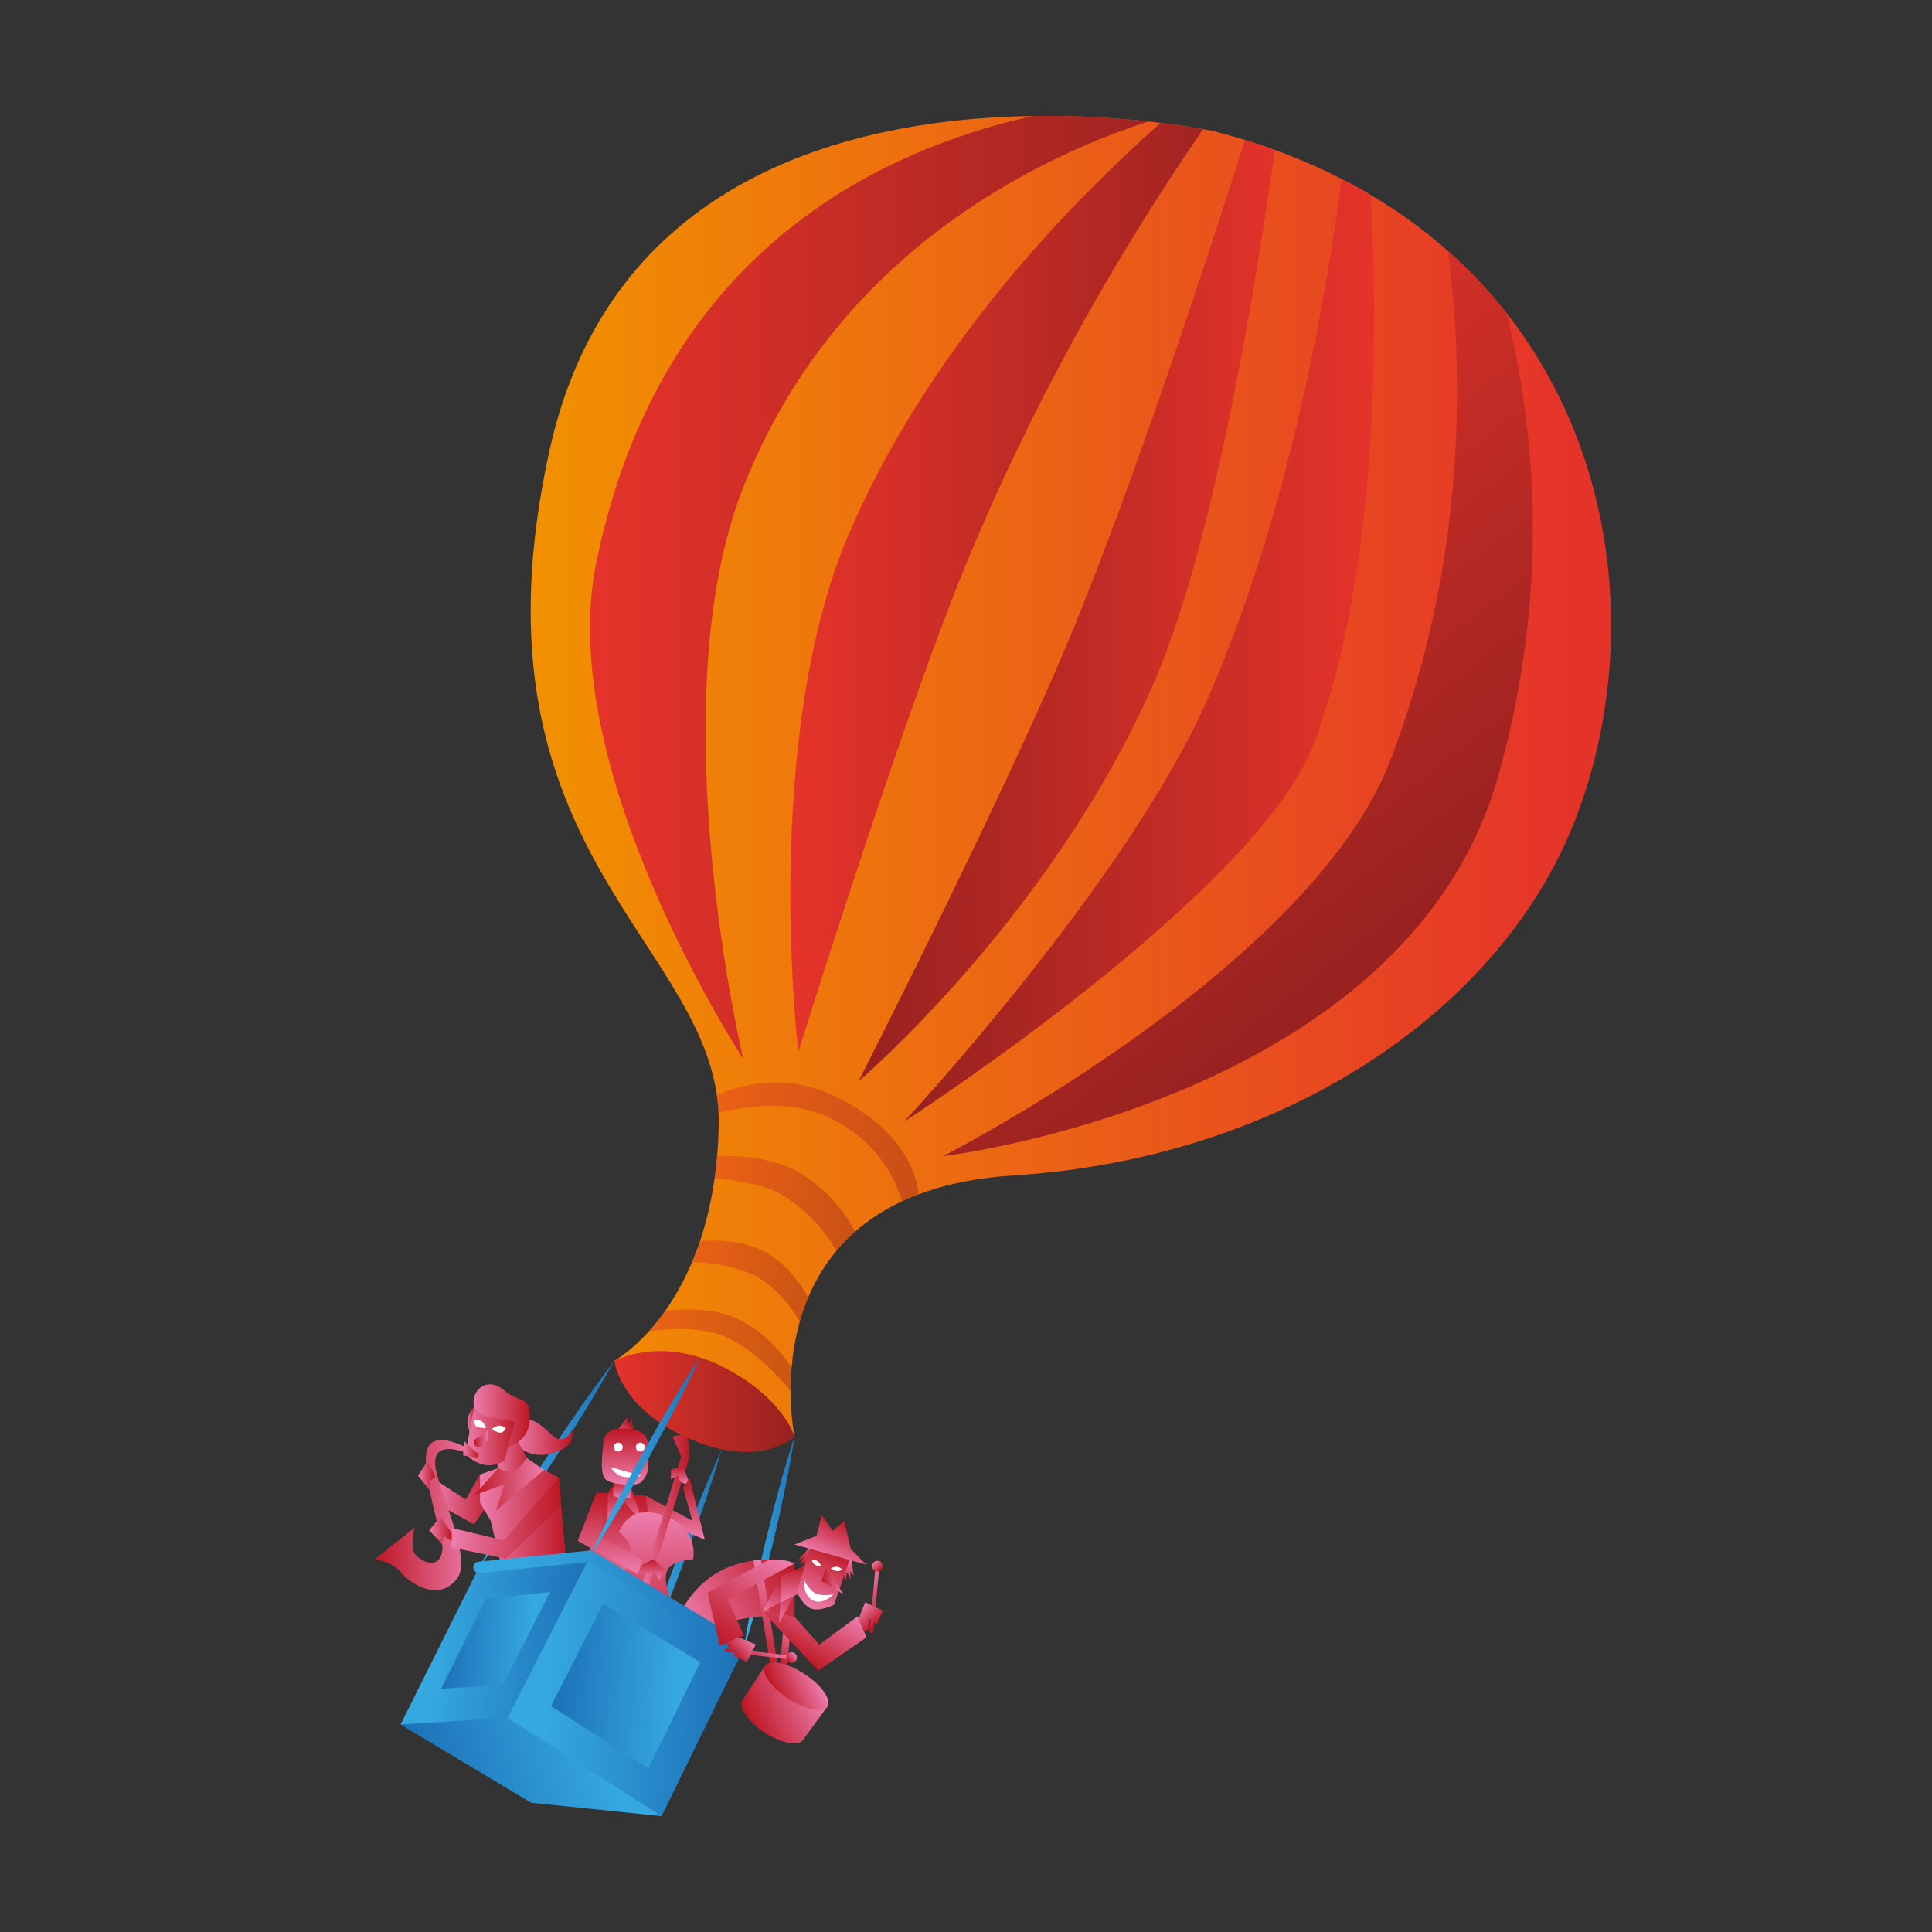 <svg xmlns="http://www.w3.org/2000/svg" xmlns:xlink="http://www.w3.org/1999/xlink" id="abfe1e95-82c6-4c3f-a63d-21895fafdde9" data-name="Calque 1" viewBox="0 0 1024 1024"><rect x="0" y="0" width="1024" height="1024" fill="#333333" stroke="none"/><defs><linearGradient id="fe49e716-d318-4440-b0a0-d278e0d9e448" x1="434.51" y1="836.12" x2="444.13" y2="820.73" gradientUnits="userSpaceOnUse"><stop offset="0" stop-color="#bd1622"></stop><stop offset="1" stop-color="#ee7eaf"></stop></linearGradient><linearGradient id="bdedbc83-5c0d-4352-b8fb-23bd51a1ac3a" x1="392.32" y1="817.5" x2="423.08" y2="817.5" gradientUnits="userSpaceOnUse"><stop offset="0.16" stop-color="#35a8e0"></stop><stop offset="1" stop-color="#1d70b7"></stop></linearGradient><linearGradient id="e338f85f-c02a-4024-819b-4fc709620875" x1="363.37" y1="865.89" x2="423.35" y2="832.64" gradientUnits="userSpaceOnUse"><stop offset="0" stop-color="#ee7eaf"></stop><stop offset="1" stop-color="#bd1622"></stop></linearGradient><linearGradient id="b9e4d30d-8b9c-4a65-925e-482022e09411" x1="410.27" y1="881.81" x2="422.25" y2="862.63" xlink:href="#fe49e716-d318-4440-b0a0-d278e0d9e448"></linearGradient><linearGradient id="f66517df-3bde-4356-a526-809269b68b9b" x1="393.54" y1="876.62" x2="418.76" y2="836.27" xlink:href="#fe49e716-d318-4440-b0a0-d278e0d9e448"></linearGradient><linearGradient id="bf6fa232-61d9-4a8c-9e84-f2c712eab601" x1="421.28" y1="877.7" x2="440.07" y2="847.62" xlink:href="#fe49e716-d318-4440-b0a0-d278e0d9e448"></linearGradient><linearGradient id="fbc0d382-1456-47e1-a2a3-f4497f03fe33" x1="333.79" y1="831" x2="384.43" y2="831" xlink:href="#bdedbc83-5c0d-4352-b8fb-23bd51a1ac3a"></linearGradient><linearGradient id="a88512a5-41e6-45f1-89da-f09a467267ad" x1="-849.08" y1="112.71" x2="-849.08" y2="100.11" gradientTransform="matrix(-0.53, -0.85, -0.85, 0.53, -29.26, -18.5)" xlink:href="#e338f85f-c02a-4024-819b-4fc709620875"></linearGradient><linearGradient id="ac01739c-0da1-4482-a6b9-6a05775beaee" x1="357.13" y1="816.11" x2="357.13" y2="783.66" xlink:href="#e338f85f-c02a-4024-819b-4fc709620875"></linearGradient><linearGradient id="aae8156f-98a1-4caf-92eb-e667ec8ae514" x1="327.17" y1="842.37" x2="327.17" y2="791.06" xlink:href="#e338f85f-c02a-4024-819b-4fc709620875"></linearGradient><linearGradient id="baafa96b-debb-40ae-b828-27faf6323e2b" x1="331.35" y1="807.36" x2="331.35" y2="788.3" xlink:href="#e338f85f-c02a-4024-819b-4fc709620875"></linearGradient><linearGradient id="a7c5dede-be8f-4f95-8078-b6a21a41e03c" x1="329.85" y1="794.23" x2="329.85" y2="784.08" xlink:href="#e338f85f-c02a-4024-819b-4fc709620875"></linearGradient><linearGradient id="a4d5e2bb-2a3b-43e9-aafd-e0a6e473d1c7" x1="331.35" y1="786.95" x2="331.35" y2="757.1" xlink:href="#e338f85f-c02a-4024-819b-4fc709620875"></linearGradient><linearGradient id="a7e2e13c-2fd9-4393-808d-7c3634610db7" x1="334.71" y1="801.54" x2="334.71" y2="876.44" xlink:href="#e338f85f-c02a-4024-819b-4fc709620875"></linearGradient><linearGradient id="fda5fdbb-b4ff-4975-b8b1-38c9853cc56b" x1="337.52" y1="805.44" x2="365.56" y2="805.44" xlink:href="#e338f85f-c02a-4024-819b-4fc709620875"></linearGradient><linearGradient id="bd603b2a-d496-45aa-b566-6fa20be527a1" x1="323.45" y1="834.29" x2="323.45" y2="791.06" xlink:href="#e338f85f-c02a-4024-819b-4fc709620875"></linearGradient><linearGradient id="a776af00-d34c-4603-bf4e-be5b093f2e38" x1="360.24" y1="786.55" x2="360.24" y2="776.98" xlink:href="#e338f85f-c02a-4024-819b-4fc709620875"></linearGradient><linearGradient id="ef871772-46c1-4272-8331-74e0f1be44da" x1="345.56" y1="837.25" x2="345.56" y2="826.28" xlink:href="#e338f85f-c02a-4024-819b-4fc709620875"></linearGradient><linearGradient id="e42c7cab-1f01-4363-8a5a-9cdb73ddb6ce" x1="252.21" y1="775.98" x2="327.3" y2="775.98" xlink:href="#bdedbc83-5c0d-4352-b8fb-23bd51a1ac3a"></linearGradient><linearGradient id="ba77a061-5e6e-4605-a15d-4ed533611b55" x1="247.9" y1="753.36" x2="251.24" y2="753.36" xlink:href="#e338f85f-c02a-4024-819b-4fc709620875"></linearGradient><linearGradient id="a35056e0-04e8-44a6-9733-68f7d289e4f8" x1="230.09" y1="794.75" x2="262.22" y2="794.75" xlink:href="#e338f85f-c02a-4024-819b-4fc709620875"></linearGradient><linearGradient id="ad49e5db-1ed2-4b7b-a238-7429739a3766" x1="272.61" y1="761.9" x2="303.45" y2="761.9" xlink:href="#e338f85f-c02a-4024-819b-4fc709620875"></linearGradient><linearGradient id="bb289cf8-d0d8-4b3b-aa71-f440d371a6ff" x1="254.4" y1="809.72" x2="301.29" y2="809.72" xlink:href="#e338f85f-c02a-4024-819b-4fc709620875"></linearGradient><linearGradient id="f9ecb6b1-a23f-4bf6-976b-7bb432450b83" x1="261.45" y1="772.22" x2="282.84" y2="772.22" xlink:href="#e338f85f-c02a-4024-819b-4fc709620875"></linearGradient><linearGradient id="b0d98d65-7fd3-41db-a920-f4b7f6bf6032" x1="251.47" y1="786.64" x2="288.38" y2="786.64" xlink:href="#fe49e716-d318-4440-b0a0-d278e0d9e448"></linearGradient><linearGradient id="bd063646-ff82-45c6-86aa-51d714991d7a" x1="246.81" y1="761.11" x2="274.3" y2="761.11" xlink:href="#e338f85f-c02a-4024-819b-4fc709620875"></linearGradient><linearGradient id="b8325793-9663-44af-97ff-95b69162007d" x1="250.98" y1="750.42" x2="280.89" y2="750.42" xlink:href="#e338f85f-c02a-4024-819b-4fc709620875"></linearGradient><linearGradient id="f447a01c-910e-4861-bc5f-14667cce170d" x1="251.32" y1="762.31" x2="258.92" y2="762.31" xlink:href="#fe49e716-d318-4440-b0a0-d278e0d9e448"></linearGradient><linearGradient id="fd081e30-bfb9-40d0-9a97-8e7deecbb86a" x1="198.48" y1="803.02" x2="252.69" y2="803.02" xlink:href="#fe49e716-d318-4440-b0a0-d278e0d9e448"></linearGradient><linearGradient id="bff28eeb-91e4-4499-8d52-747d07bd9647" x1="245.45" y1="768.25" x2="253.74" y2="768.25" xlink:href="#e338f85f-c02a-4024-819b-4fc709620875"></linearGradient><linearGradient id="abfaf124-5a55-4edb-b901-ad7f38a33051" x1="239.41" y1="804.64" x2="297.45" y2="804.64" xlink:href="#e338f85f-c02a-4024-819b-4fc709620875"></linearGradient><linearGradient id="bae9dd9d-2d1f-4f74-8b17-da9978c5331c" x1="227.47" y1="811.12" x2="239.41" y2="811.12" xlink:href="#e338f85f-c02a-4024-819b-4fc709620875"></linearGradient><linearGradient id="b62a8330-c3c1-4396-9939-11d106feef1e" x1="221.56" y1="782.15" x2="230.71" y2="782.15" xlink:href="#e338f85f-c02a-4024-819b-4fc709620875"></linearGradient><linearGradient id="a113b9c8-75fd-428d-9377-3ab3eb7f084f" x1="484.44" y1="947.06" x2="374.99" y2="989.07" gradientTransform="translate(-89.9 -53.62) rotate(3.41)" xlink:href="#bdedbc83-5c0d-4352-b8fb-23bd51a1ac3a"></linearGradient><linearGradient id="b88dfe5e-c8a3-41d3-85fb-a11c0485525c" x1="281.27" y1="411.43" x2="853.9" y2="411.43" gradientUnits="userSpaceOnUse"><stop offset="0" stop-color="#f29100"></stop><stop offset="0.96" stop-color="#e5332a"></stop></linearGradient><linearGradient id="e7e8a70b-d4d6-4f43-9ec5-4ae38f75de7b" x1="325.63" y1="742.85" x2="421.13" y2="742.85" gradientUnits="userSpaceOnUse"><stop offset="0" stop-color="#e5332a"></stop><stop offset="0.96" stop-color="#992220"></stop></linearGradient><clipPath id="e51d3640-1476-4282-8b30-ebe036f9263d"><path d="M643,69.43S342.89,5.6,291.32,238.48c-48,216.59,91.42,261.77,89.62,357.76s-55.31,125-55.31,125l95.5,40.2S393.85,632,537.18,623s258.14-87.54,297.34-187.51C885.29,306.09,841.29,120,643,69.43Z" style="fill:none"></path></clipPath><linearGradient id="a8c8e749-eb71-4a22-af2c-96d5ccae19f0" x1="312.66" y1="306.5" x2="654.92" y2="306.5" xlink:href="#e7e8a70b-d4d6-4f43-9ec5-4ae38f75de7b"></linearGradient><linearGradient id="f5c0224c-5997-4241-88a9-948e69c970b0" x1="-94.83" y1="393.01" x2="248.17" y2="393.01" gradientTransform="matrix(-0.65, -0.83, -0.73, 0.57, 979.76, 193.51)" gradientUnits="userSpaceOnUse"><stop offset="0.04" stop-color="#992220"></stop><stop offset="1" stop-color="#e5332a"></stop></linearGradient><linearGradient id="a8fcfa2a-c068-4602-b572-69e0ad53983f" x1="418.92" y1="287.2" x2="675.69" y2="287.2" xlink:href="#e7e8a70b-d4d6-4f43-9ec5-4ae38f75de7b"></linearGradient><linearGradient id="a30d9943-f6a5-4ada-9e8d-eaa26328ac31" x1="479.15" y1="304.49" x2="728.25" y2="304.49" gradientTransform="matrix(1, 0, 0, 1, 0, 0)" xlink:href="#f5c0224c-5997-4241-88a9-948e69c970b0"></linearGradient><linearGradient id="e098193c-8319-4f06-a961-7383508e28f1" x1="454.98" y1="278.73" x2="687.66" y2="278.73" gradientTransform="matrix(1, 0, 0, 1, 0, 0)" xlink:href="#f5c0224c-5997-4241-88a9-948e69c970b0"></linearGradient><linearGradient id="e65de1cb-88e7-4e6e-8c47-e9eff2c2cc3e" x1="359.21" y1="900.43" x2="454.98" y2="900.43" gradientTransform="translate(-89.9 -53.62) rotate(3.41)" xlink:href="#bdedbc83-5c0d-4352-b8fb-23bd51a1ac3a"></linearGradient><linearGradient id="b4dff158-fb22-4439-a1c5-84cd19cca4e3" x1="379.58" y1="900.43" x2="434.17" y2="900.43" gradientTransform="translate(-89.9 -53.62) rotate(3.41)" gradientUnits="userSpaceOnUse"><stop offset="0" stop-color="#1d70b7"></stop><stop offset="0.84" stop-color="#35a8e0"></stop></linearGradient><linearGradient id="a9d3802b-47b8-4035-b96b-d211c8c00aab" x1="415.63" y1="920.55" x2="538.47" y2="920.55" gradientTransform="translate(-89.9 -53.62) rotate(3.41)" xlink:href="#bdedbc83-5c0d-4352-b8fb-23bd51a1ac3a"></linearGradient><linearGradient id="ac47ae44-b46b-4f7a-a0e1-37194e798f84" x1="438.24" y1="920.55" x2="515.86" y2="920.55" xlink:href="#b4dff158-fb22-4439-a1c5-84cd19cca4e3"></linearGradient><linearGradient id="ebe6a40b-d4aa-475f-a5fe-c8bd0ea0bc44" x1="311.01" y1="772.13" x2="372.75" y2="772.13" xlink:href="#bdedbc83-5c0d-4352-b8fb-23bd51a1ac3a"></linearGradient><linearGradient id="b3ded026-8703-4c89-8d18-e223b5006056" x1="407.86" y1="856.81" x2="419.26" y2="838.57" xlink:href="#e338f85f-c02a-4024-819b-4fc709620875"></linearGradient><linearGradient id="af38436a-5925-40f8-892e-28d4fab7d0be" x1="424.4" y1="849.37" x2="424.4" y2="829.64" xlink:href="#e338f85f-c02a-4024-819b-4fc709620875"></linearGradient><linearGradient id="f76f0f65-8ce0-4d23-ba3f-e6795ceb0ea0" x1="1509.07" y1="860.25" x2="1509.07" y2="825.66" gradientTransform="translate(-582.95 -560.75) rotate(24.72)" xlink:href="#e338f85f-c02a-4024-819b-4fc709620875"></linearGradient><linearGradient id="bf326591-52ff-425f-817f-c21d27abc8eb" x1="1508.35" y1="833.09" x2="1508.35" y2="810.69" gradientTransform="translate(-582.95 -560.75) rotate(24.72)" xlink:href="#e338f85f-c02a-4024-819b-4fc709620875"></linearGradient><linearGradient id="f7cd64e1-5cc5-4064-b32b-503b6532830e" x1="1826.69" y1="829.8" x2="1848.59" y2="794.76" gradientTransform="translate(-681.66 -780.31) rotate(33.07)" xlink:href="#fe49e716-d318-4440-b0a0-d278e0d9e448"></linearGradient><linearGradient id="fd81fa7a-6b12-4b82-85ff-6cd0a25efed9" x1="1831.76" y1="811.14" x2="1844.87" y2="790.16" gradientTransform="translate(1222.69 -944.62) rotate(90)" xlink:href="#fe49e716-d318-4440-b0a0-d278e0d9e448"></linearGradient><linearGradient id="f1e5247b-64b9-493f-ab16-6ef6d34fb0c9" x1="250.15" y1="842.97" x2="398.57" y2="851.81" xlink:href="#bdedbc83-5c0d-4352-b8fb-23bd51a1ac3a"></linearGradient><linearGradient id="ffb3c207-72a1-452b-b731-93e39f819354" x1="377.31" y1="869.59" x2="408.01" y2="820.45" xlink:href="#fe49e716-d318-4440-b0a0-d278e0d9e448"></linearGradient><linearGradient id="f11db47d-74a4-48de-8ef1-d513433d3c13" x1="392.79" y1="884.83" x2="411.71" y2="868.31" xlink:href="#fe49e716-d318-4440-b0a0-d278e0d9e448"></linearGradient><linearGradient id="efceb9ed-da87-4ef9-9c08-09814f42519e" x1="1120.88" y1="933.13" x2="1127.66" y2="922.26" gradientTransform="translate(-413.11 -340.92) rotate(16.87)" xlink:href="#fe49e716-d318-4440-b0a0-d278e0d9e448"></linearGradient><linearGradient id="ab3a3a15-8d87-4176-ba39-d44f1b9b8645" x1="417.43" y1="880.38" x2="421.69" y2="876.66" xlink:href="#fe49e716-d318-4440-b0a0-d278e0d9e448"></linearGradient><linearGradient id="be376b6c-20f4-406c-b5be-458cced7c28b" x1="-1446.28" y1="-2157.56" x2="-1427.36" y2="-2174.08" gradientTransform="translate(2597.85 -635.69) rotate(-91.23)" xlink:href="#fe49e716-d318-4440-b0a0-d278e0d9e448"></linearGradient><linearGradient id="b7ac5f56-0026-4037-8033-5c234c9b7a2a" x1="-1522.18" y1="-1444.48" x2="-1515.39" y2="-1455.35" gradientTransform="translate(2265.91 -215.34) rotate(-74.36)" xlink:href="#fe49e716-d318-4440-b0a0-d278e0d9e448"></linearGradient><linearGradient id="bf04da4c-fc7f-4647-b782-64526cc1053d" x1="-1421.64" y1="-2162.01" x2="-1417.38" y2="-2165.72" gradientTransform="translate(2597.85 -635.69) rotate(-91.23)" xlink:href="#fe49e716-d318-4440-b0a0-d278e0d9e448"></linearGradient><linearGradient id="b29d8477-04c1-468a-866b-dfad8219770f" x1="435.4" y1="838.02" x2="447.12" y2="838.02" xlink:href="#fe49e716-d318-4440-b0a0-d278e0d9e448"></linearGradient><linearGradient id="be2eaa01-cc08-4fbb-b78a-8e3fc12e06d8" x1="378.75" y1="637.76" x2="453.22" y2="637.76" xlink:href="#e7e8a70b-d4d6-4f43-9ec5-4ae38f75de7b"></linearGradient><linearGradient id="f06e2797-da25-42b0-8b3e-9b14d9b6eb66" x1="366.76" y1="679" x2="428.32" y2="679" xlink:href="#e7e8a70b-d4d6-4f43-9ec5-4ae38f75de7b"></linearGradient><linearGradient id="b9c00417-e8d8-48f6-a086-11677103b0e7" x1="343.76" y1="715.61" x2="419.56" y2="715.61" xlink:href="#e7e8a70b-d4d6-4f43-9ec5-4ae38f75de7b"></linearGradient><linearGradient id="b3054b56-03af-4628-8d01-303492e48917" x1="379.97" y1="605.22" x2="486.76" y2="605.22" xlink:href="#e7e8a70b-d4d6-4f43-9ec5-4ae38f75de7b"></linearGradient></defs><polygon points="429.05 820.16 422.73 827.26 425.89 825.65 423.51 829.25 426.34 827.48 425.23 829.92 429.38 827.2 446.23 831.41 448.28 837.68 448.89 833.24 450.78 837.01 450.78 832.69 452.44 835.13 451.12 825.1 429.05 820.16" style="fill:url(#fe49e716-d318-4440-b0a0-d278e0d9e448)"></polygon><path d="M421.13,761.43c-1.43,9.54-3.25,19-5.2,28.4-.94,4.71-2,9.39-3,14.09l-3.25,14-3.46,14c-1.22,4.65-2.38,9.32-3.68,13.94-2.52,9.28-5.18,18.52-8.23,27.67,1.43-9.53,3.24-19,5.2-28.39.93-4.72,2-9.4,3-14.1l3.26-14,3.46-14c1.23-4.65,2.38-9.31,3.68-13.94C415.43,779.83,418.09,770.58,421.13,761.43Z" style="fill:url(#bdedbc83-5c0d-4352-b8fb-23bd51a1ac3a)"></path><path d="M359.11,858.2s7.78-21.92,31-29c17.83-5.43,31-.56,31-.56v28.27s-44.4-4-44.73,14.3S359.11,858.2,359.11,858.2Z" style="fill:url(#e338f85f-c02a-4024-819b-4fc709620875)"></path><polygon points="413.35 883.74 415.46 859.68 419.3 860.79 417.08 884.73 413.35 883.74" style="fill:url(#b9e4d30d-8b9c-4a65-925e-482022e09411)"></polygon><polygon points="408.82 886.17 399.35 827.16 403.33 826.63 412.68 886.17 408.82 886.17" style="fill:url(#f66517df-3bde-4356-a526-809269b68b9b)"></polygon><polygon points="421.13 856.91 434.26 871.71 454.56 856.68 459.23 867.82 433.76 885.51 404.22 854.14 421.13 856.91" style="fill:url(#bf6fa232-61d9-4a8c-9e84-f2c712eab601)"></polygon><path d="M382.56,768.19c-3.13,10.76-6.64,21.38-10.27,31.95-1.78,5.3-3.7,10.55-5.55,15.82L361,831.7l-6,15.67c-2.06,5.19-4,10.41-6.17,15.58-4.18,10.37-8.5,20.69-13.19,30.86,3.13-10.76,6.63-21.38,10.27-31.95,1.77-5.3,3.7-10.54,5.54-15.82l5.77-15.74,6-15.66c2.06-5.2,4.05-10.42,6.18-15.59C373.56,788.69,377.88,778.37,382.56,768.19Z" style="fill:url(#fbc0d382-1456-47e1-a2a3-f4497f03fe33)"></path><polygon points="333.9 761.99 336.2 754.72 334.5 756.42 335.57 752.17 332.27 755.04 333.08 750.42 325.67 760.08 333.9 761.99" style="fill:url(#a88512a5-41e6-45f1-89da-f09a467267ad)"></polygon><polygon points="342.29 792.73 366.95 806.02 362.04 788.3 365.56 783.66 373.57 816.11 360.1 810.24 340.69 801.5 342.29 792.73" style="fill:url(#ac01739c-0da1-4482-a6b9-6a05775beaee)"></polygon><path d="M310.39,824.38s6.25-8.39,7.45-13.71c1.67-7.37-1.76-19.61-1.76-19.61l26.21,1.67s2.88,17.94,1.07,27.44-9.72,22.2-9.72,22.2Z" style="fill:url(#aae8156f-98a1-4caf-92eb-e667ec8ae514)"></path><polygon points="322.22 791.45 322.01 806.02 331.19 796.25 340.69 807.36 334.55 788.3 324.09 788.3 322.22 791.45" style="fill:url(#baafa96b-debb-40ae-b828-27faf6323e2b)"></polygon><path d="M325.2,784.08l-.22,8.7a15.12,15.12,0,0,0,5.89,1.45,6.54,6.54,0,0,0,3.84-1l-.06-9.13Z" style="fill:url(#a7c5dede-be8f-4f95-8078-b6a21a41e03c)"></path><path d="M332.53,757.32s-11.85-2.18-12.7,7.16c-.71,7.73-2,15.79,1.07,19.52,2.32,2.8,16.19,4.08,18.71,1.71,4.67-4.38,4-8.72,4.13-14.59C343.94,762.33,342.78,757.85,332.53,757.32Z" style="fill:url(#a4d5e2bb-2a3b-43e9-aafd-e0a6e473d1c7)"></path><circle cx="327.69" cy="767" r="2.36" style="fill:#fff"></circle><circle cx="339.36" cy="767" r="2.36" style="fill:#fff"></circle><path d="M323.77,777.68l16.09,4.48s-6.64,1.84-11.29,0A10.91,10.91,0,0,1,323.77,777.68Z" style="fill:#fff"></path><path d="M322.34,835.05s10.63-.37,12.46-8.6S328,812,328,812s3.61-10.33,14.07-10.47,19.39,6.56,21.43,9.37c5.83,8.05,3.84,15.54,3.84,15.54s-11.62.37-13.9,6.4,2.92,16.83,2.92,16.83,9,18.66-3.24,24.51-44.83-.47-50.58-10.39S322.34,835.05,322.34,835.05Z" style="fill:url(#a7e2e13c-2fd9-4393-808d-7c3634610db7)"></path><polygon points="337.52 848.78 361.08 772.02 356.44 761.36 364.44 759.87 365.56 772.02 340.69 851.02 337.52 848.78" style="fill:url(#fda5fdbb-b4ff-4975-b8b1-38c9853cc56b)"></polygon><path d="M316.08,791.06l-9.87,25.65,31.88,17.58,2.6-7.5-23.27-12.5S323.18,804.86,316.08,791.06Z" style="fill:url(#bd603b2a-d496-45aa-b566-6fa20be527a1)"></path><path d="M355.61,778.92,362,777l2.88,7.59-1.5,2s-3.07-.86-3.27-2.47a9.48,9.48,0,0,1,0-2.61l-4.49,2.61Z" style="fill:url(#a776af00-d34c-4603-bf4e-be5b093f2e38)"></path><path d="M339.61,829.9l6.5-3.62,6.48,5.84-3,5.13-3.45-4.57s-2.66,3.13-7.57.73Z" style="fill:url(#ef871772-46c1-4272-8331-74e0f1be44da)"></path><path d="M325.63,721.23c-5.29,9.58-10.9,18.94-16.63,28.23-2.84,4.66-5.8,9.25-8.69,13.87l-8.88,13.75-9.06,13.63c-3.08,4.5-6.1,9-9.24,13.51-6.23,9-12.57,17.85-19.25,26.52,5.29-9.59,10.9-19,16.63-28.23,2.84-4.67,5.8-9.25,8.69-13.88l8.89-13.74,9.06-13.63c3.08-4.5,6.1-9,9.24-13.5C312.62,738.79,319,729.9,325.63,721.23Z" style="fill:url(#e42c7cab-1f01-4363-8a5a-9cdb73ddb6ce)"></path><path d="M251.24,745.62s-3.07,3.23-3.32,6.89,1.66,8.6,1.66,8.6Z" style="fill:url(#ba77a061-5e6e-4605-a15d-4ed533611b55)"></path><polygon points="254.4 781.53 246.81 794.75 230.09 783.91 233.25 797.96 251.24 807.97 262.22 792.43 254.4 781.53" style="fill:url(#a35056e0-04e8-44a6-9733-68f7d289e4f8)"></polygon><path d="M273.44,756.76s5.1-5.45,9.06-3.74c7.15,3.07,10.76,10.42,14.88,9.72a6.4,6.4,0,0,0,5.74-5.82s1.66,6.42-2.5,9.48c-10.39,7.65-22,4.9-26.32-.41C271.1,762,273.44,756.76,273.44,756.76Z" style="fill:url(#ad49e5db-1ed2-4b7b-a238-7429739a3766)"></path><polygon points="265.87 830.78 260.1 806 254.4 796.5 254.4 781.53 264.24 778.02 288.38 779.11 296.14 783.19 301.29 841.42 265.87 830.78" style="fill:url(#bb289cf8-d0d8-4b3b-aa71-f440d371a6ff)"></polygon><polygon points="267.54 786.63 261.45 770.74 270.98 757.81 282.84 778.86 267.54 786.63" style="fill:url(#f9ecb6b1-a23f-4bf6-976b-7bb432450b83)"></polygon><path d="M264.24,778l-12.77,14.41,16.07-5.8-4.66,13.92,25.5-21.44-9.22-6.38s-3.08,5.37-7,7S264.24,778,264.24,778Z" style="fill:url(#b0d98d65-7fd3-41db-a920-f4b7f6bf6032)"></path><path d="M251.24,745.62l-4.43,24.61a16.5,16.5,0,0,0,9.2,6c6.21,1.55,11.42-2.11,11.42-2.11l6.87-26.49Z" style="fill:url(#bd063646-ff82-45c6-86aa-51d714991d7a)"></path><path d="M251.24,745.62s1.45,4.1,8.76,5.54,12.74,2.45,12.74,2.45l-3.5,13.51s13.26-3.21,11.49-18.51c-1-8.64-5.63-5.07-13.69-11.85C258.05,729.21,249.36,737,251.24,745.62Z" style="fill:url(#b8325793-9663-44af-97ff-95b69162007d)"></path><path d="M251.32,752.61a5.51,5.51,0,0,1,4,.74,7.21,7.21,0,0,1,2.24,3.57s-3.72,0-5.06-.92S251.32,752.61,251.32,752.61Z" style="fill:#fff"></path><path d="M268.07,757a5.49,5.49,0,0,0-3.78-1.36,7.15,7.15,0,0,0-3.73,1.94s3.21,1.86,4.82,1.77S268.07,757,268.07,757Z" style="fill:#fff"></path><path d="M258.78,757.51a13.43,13.43,0,0,1-5.58,4.57c-3.38,1.27-1.63,5.56.76,5C260.18,765.57,258.78,757.51,258.78,757.51Z" style="fill:url(#f447a01c-910e-4861-bc5f-14667cce170d)"></path><path d="M252.69,770.33s-20.62-13.52-25.83-3.21,8.52,48.6,7.65,54.43c-1.78,11.86-12.64,5.32-14.86,1.66s0-13.49,0-13.49l-21.17,16.93s8.89.52,13.77,6.51,20.48,16.43,30.13,3.35c8.41-11.41-11.53-48.77-11.75-61.08-.26-14.29,20.84-3.54,20.84-3.54Z" style="fill:url(#fd081e30-bfb9-40d0-9a97-8e7deecbb86a)"></path><polygon points="246.13 763.91 245.45 771.42 253.24 772.59 253.74 770.92 246.13 763.91" style="fill:url(#bff28eeb-91e4-4499-8d52-747d07bd9647)"></polygon><polygon points="296.14 783.19 267.04 816.45 239.41 809.83 239.41 820.22 268.07 826.09 297.45 797.99 296.14 783.19" style="fill:url(#abfaf124-5a55-4edb-b901-ad7f38a33051)"></polygon><polygon points="227.47 811.12 233.29 803.98 239.41 812.46 239.41 816.81 235.23 814.09 234.27 818.27 227.47 811.12" style="fill:url(#bae9dd9d-2d1f-4f74-8b17-da9978c5331c)"></polygon><polygon points="227.72 789.91 221.56 782.11 226.64 774.38 230.71 782.61 227.97 785.02 227.72 789.91" style="fill:url(#b62a8330-c3c1-4396-9939-11d106feef1e)"></polygon><polygon points="212.28 914.02 281.46 955.47 350.65 962.58 307.61 924.15 267.64 901.78 212.28 914.02" style="fill:url(#a113b9c8-75fd-428d-9377-3ab3eb7f084f)"></polygon><path d="M643,69.43S342.89,5.6,291.32,238.48c-48,216.59,91.42,261.77,89.62,357.76s-55.31,125-55.31,125l95.5,40.2S393.85,632,537.18,623s258.14-87.54,297.34-187.51C885.29,306.09,841.29,120,643,69.43Z" style="fill:url(#b88dfe5e-c8a3-41d3-85fb-a11c0485525c)"></path><path d="M381.06,723.45c-31.49-15.08-55.43-2.22-55.43-2.22s2.29,24,37.25,40.2c39.46,18.33,58.25,0,58.25,0S414.7,739.56,381.06,723.45Z" style="fill:url(#e7e8a70b-d4d6-4f43-9ec5-4ae38f75de7b)"></path><g style="clip-path:url(#e51d3640-1476-4282-8b30-ebe036f9263d)"><path d="M393.91,561.17s-100.26-152.66-78-262.27c55.42-273.34,339-246.32,339-246.32S463.53,80.09,393.69,259C349.18,373,393.91,561.17,393.91,561.17Z" style="fill:url(#a8c8e749-eb71-4a22-af2c-96d5ccae19f0)"></path><path d="M499.77,612.82s245.75-29,294.3-201.39C854,198.85,748.18,43.51,748.18,43.51s60.9,169.74-11,358.81C695,513.33,499.77,612.82,499.77,612.82Z" style="fill:url(#f5c0224c-5997-4241-88a9-948e69c970b0)"></path><path d="M423.14,557.49s-20-166.07,27.08-275.21C519.39,122,675.69,16.91,675.69,16.91S573.93,140.62,505.43,315.53C472.41,399.83,423.14,557.49,423.14,557.49Z" style="fill:url(#a8fcfa2a-c068-4602-b572-69e0ad53983f)"></path><path d="M479.15,594.53s118.51-127.36,160.78-223.8c69.68-159,79-356.29,79-356.29s32,231.92-22.22,378.91C667.33,473,479.15,594.53,479.15,594.53Z" style="fill:url(#a30d9943-f6a5-4ada-9e8d-eaa26328ac31)"></path><path d="M455,573.14S536.89,412.83,571.27,327.5c55.2-137,116.39-343.18,116.39-343.18s-27.27,267.36-76.93,379.54C556.13,487.21,455,573.14,455,573.14Z" style="fill:url(#e098193c-8319-4f06-a961-7383508e28f1)"></path></g><polygon points="212.28 914.02 269.01 910.48 310.22 880.37 312.76 824.81 253.88 830.74 212.28 914.02" style="fill:url(#e65de1cb-88e7-4e6e-8c47-e9eff2c2cc3e)"></polygon><polygon points="233.81 895.06 266.41 893.02 291.55 843.79 257.72 847.2 233.81 895.06" style="fill:url(#b4dff158-fb22-4439-a1c5-84cd19cca4e3)"></polygon><polygon points="312.76 824.81 394.27 873.56 350.65 962.58 269.01 910.48 312.76 824.81" style="fill:url(#a9d3802b-47b8-4035-b96b-d211c8c00aab)"></polygon><polygon points="319.67 850.16 371.18 880.97 343.62 937.21 292.03 904.3 319.67 850.16" style="fill:url(#ac47ae44-b46b-4f7a-a0e1-37194e798f84)"></polygon><path d="M371,719.45c-4.13,9.18-8.61,18.17-13.2,27.09-2.27,4.48-4.66,8.89-7,13.33l-7.18,13.22-7.37,13.12c-2.53,4.34-5,8.71-7.57,13-5.11,8.64-10.35,17.21-15.93,25.59,4.12-9.18,8.6-18.18,13.19-27.1,2.27-4.48,4.66-8.88,7-13.33l7.19-13.22L347.51,758c2.52-4.33,5-8.71,7.57-13C360.19,736.4,365.42,727.83,371,719.45Z" style="fill:url(#ebe6a40b-d4aa-475f-a5fe-c8bd0ea0bc44)"></path><polygon points="414.14 835.38 404.22 854.14 413.64 849.37 412.98 860.01 421.13 845.75 414.14 835.38" style="fill:url(#b3ded026-8703-4c89-8d18-e223b5006056)"></polygon><polygon points="414.14 835.38 427.17 829.64 435.15 838.99 413.64 849.37 414.14 835.38" style="fill:url(#af38436a-5925-40f8-892e-28d4fab7d0be)"></polygon><path d="M430.23,817.93l-7.84,25.8s2.22,6,6.82,8.51,12.84-1.66,12.84-1.66l9.07-26.33Z" style="fill:url(#f76f0f65-8ce0-4d23-ba3f-e6795ceb0ea0)"></path><polygon points="421.13 818.62 459.07 829.25 450.92 820.98 447.51 806.12 441.33 811.32 435.51 803.03 432.79 813.98 421.13 818.62" style="fill:url(#bf326591-52ff-425f-817f-c21d27abc8eb)"></polygon><path d="M425.58,922.23c-2.35,3.62-11.65,1.74-20.77-4.2s-13-14.08-11.67-16.25l12.39-18.84s9.52,10.15,12.94,12.38c4.51,2.94,20.08,9.12,20.08,9.12Z" style="fill:url(#f7cd64e1-5cc5-4064-b32b-503b6532830e)"></path><ellipse cx="422.04" cy="893.69" rx="7.81" ry="19.7" transform="translate(-557.17 759.75) rotate(-56.93)" style="fill:url(#fd81fa7a-6b12-4b82-85ff-6cd0a25efed9)"></ellipse><path d="M394.26,876.56a2.94,2.94,0,0,1-1.53-.42l-80.66-48.25-57.89,5.83a3,3,0,0,1-.6-6l59.87-6L395.81,871a3,3,0,0,1-1.55,5.57Z" style="fill:url(#f1e5247b-64b9-493f-ab16-6ef6d34fb0c9)"></path><path d="M421.13,828.64l-35.42,19.05,8.56,19.08-12.77,5.44L375,844.16l32.74-17.53S415.15,825.82,421.13,828.64Z" style="fill:url(#ffb3c207-72a1-452b-b731-93e39f819354)"></path><path d="M419.3,879.52h-.12l-34.1-3.91a1,1,0,1,1,.23-2l34.1,3.91a1,1,0,0,1-.11,2Z" style="fill:url(#f11db47d-74a4-48de-8ef1-d513433d3c13)"></path><path d="M385.2,870.63s.17,2.51,2,3a15.37,15.37,0,0,0,4.53.06l-3,3.85,7.17,3.33,4.67-9.24-8.91-3.78Z" style="fill:url(#efceb9ed-da87-4ef9-9c08-09814f42519e)"></path><circle cx="419.56" cy="878.52" r="2.83" style="fill:url(#ab3a3a15-8d87-4176-ba39-d44f1b9b8645)"></circle><path d="M461.89,865.52h-.09a1,1,0,0,1-.91-1.09l3.18-34.18a1,1,0,0,1,1.09-.9,1,1,0,0,1,.9,1.09l-3.17,34.18A1,1,0,0,1,461.89,865.52Z" style="fill:url(#be376b6c-20f4-406c-b5be-458cced7c28b)"></path><path d="M457.92,864.82s2.49-.44,2.89-2.3a15.26,15.26,0,0,0,0-4.52l3.92,2.92,3.17-7.24-9.34-4.47-3.45,8.66Z" style="fill:url(#b7ac5f56-0026-4037-8033-5c234c9b7a2a)"></path><circle cx="465.06" cy="830.08" r="2.83" style="fill:url(#bf04da4c-fc7f-4647-b782-64526cc1053d)"></circle><path d="M430.3,826.88a5.55,5.55,0,0,1,3.06.53,8.92,8.92,0,0,1,2,2.73S431.07,830.43,430.3,826.88Z" style="fill:#fff"></path><path d="M446.37,831.85a5.62,5.62,0,0,0-2.73-1.49,8.94,8.94,0,0,0-3.3.88S443.55,834.15,446.37,831.85Z" style="fill:#fff"></path><polygon points="437.59 831 447.12 845.05 435.4 838.02 437.59 831" style="fill:url(#b29d8477-04c1-468a-866b-dfad8219770f)"></polygon><path d="M426.36,837.68s2.53,5.64,6.49,7.09c3.74,1.37,8.89.28,8.89.28s-5.24,5.38-10,3.54C425.05,846,426.36,837.68,426.36,837.68Z" style="fill:#fff"></path><path d="M380.09,612.63s24.84-1,41,7.51c22.44,11.8,32.09,32.67,32.09,32.67l-9.86,10.12a85.92,85.92,0,0,0-27.75-29c-12.2-7.83-36.86-9.38-36.86-9.38Z" style="opacity:0.41;fill:url(#be2eaa01-cc08-4fbb-b78a-8e3fc12e06d8)"></path><path d="M371,657.88s18.48-2.38,33.22,5c15.85,8,24.1,24.9,24.1,24.9l-4.4,12.65s-9.72-17.6-24.57-24.6c-15.34-7.22-32.59-6.78-32.59-6.78Z" style="opacity:0.41;fill:url(#f06e2797-da25-42b0-8b3e-9b14d9b6eb66)"></path><path d="M352.59,694.76s22.2-3.21,37.53,3.86c19,8.76,29.44,26.32,29.44,26.32l-.5,12.25s-15.34-19.49-33-27.93c-17.27-8.26-42.32-3.47-42.32-3.47S347.59,702.4,352.59,694.76Z" style="opacity:0.41;fill:url(#b9c00417-e8d8-48f6-a086-11677103b0e7)"></path><path d="M380,580.58s28.58-15.24,60.78-.35c46,21.29,46,52.93,46,52.93l-8.71,3.58s-7.54-32.76-43.71-46.53c-23.73-9-53.49-.34-53.49-.34Z" style="opacity:0.41;fill:url(#b3054b56-03af-4628-8d01-303492e48917)"></path></svg>